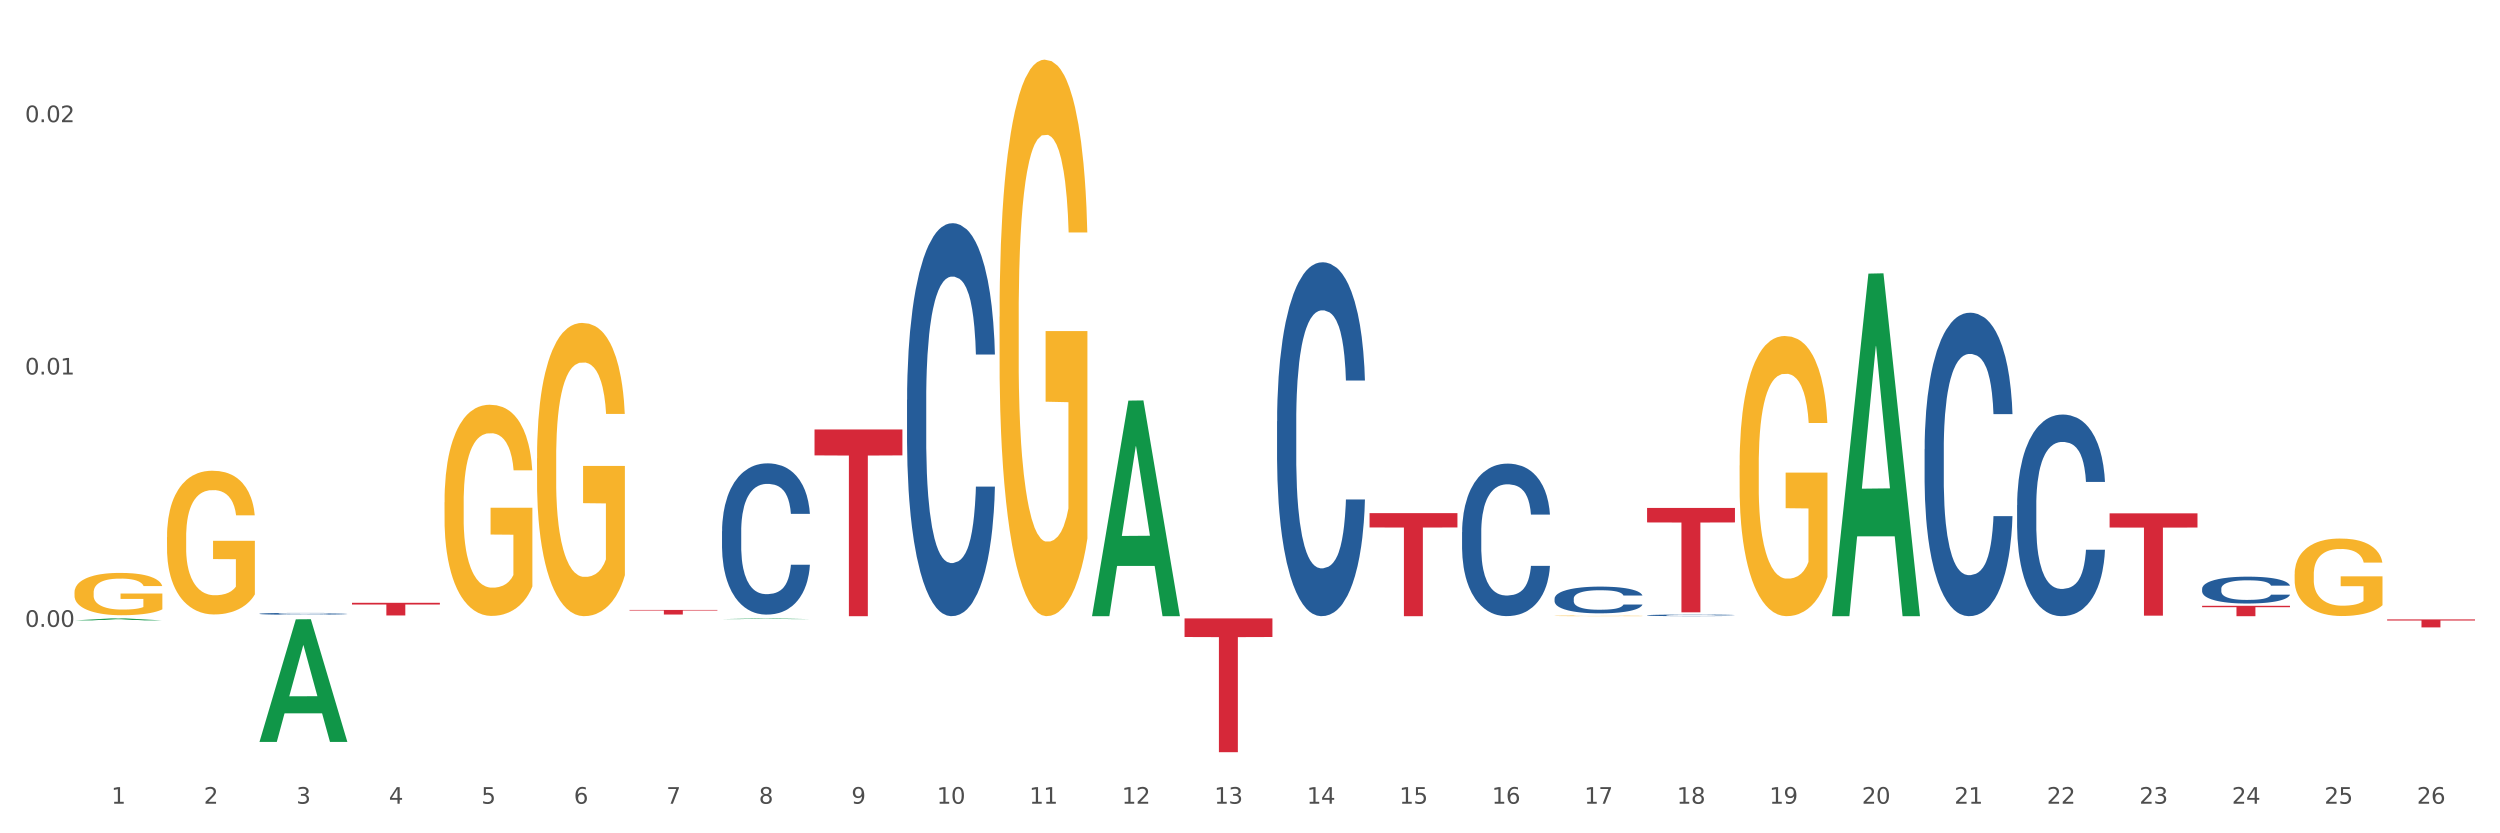<?xml version="1.0" encoding="utf-8" standalone="no"?>
<!DOCTYPE svg PUBLIC "-//W3C//DTD SVG 1.1//EN"
  "http://www.w3.org/Graphics/SVG/1.1/DTD/svg11.dtd">
<svg xmlns:xlink="http://www.w3.org/1999/xlink" width="1080pt" height="360pt" viewBox="0 0 1080 360" xmlns="http://www.w3.org/2000/svg" version="1.1">
 <rect x="0" y="0" width="1080" height="360" fill="#333333" stroke="none"/>
 <defs>
  <style type="text/css">*{stroke-linejoin: round; stroke-linecap: butt}</style>
 </defs>
 <g id="figure_1">
  <g id="patch_1">
   <path d="M 0 360 
L 1080 360 
L 1080 0 
L 0 0 
z
" style="fill: #ffffff; stroke: #ffffff; stroke-linejoin: miter"/>
  </g>
  <g id="axes_1">
   <g id="matplotlib.axis_1">
    <g id="xtick_1">
     <g id="text_1">
      <!-- 1 -->
      <g style="fill: #4d4d4d" transform="translate(48.103 347.204) scale(0.096 -0.096)">
       <defs>
        <path id="DejaVuSans-31" d="M 794 531 
L 1825 531 
L 1825 4091 
L 703 3866 
L 703 4441 
L 1819 4666 
L 2450 4666 
L 2450 531 
L 3481 531 
L 3481 0 
L 794 0 
L 794 531 
z
" transform="scale(0.016)"/>
       </defs>
       <use xlink:href="#DejaVuSans-31"/>
      </g>
     </g>
    </g>
    <g id="xtick_2">
     <g id="text_2">
      <!-- 2 -->
      <g style="fill: #4d4d4d" transform="translate(88.066 347.204) scale(0.096 -0.096)">
       <defs>
        <path id="DejaVuSans-32" d="M 1228 531 
L 3431 531 
L 3431 0 
L 469 0 
L 469 531 
Q 828 903 1448 1529 
Q 2069 2156 2228 2338 
Q 2531 2678 2651 2914 
Q 2772 3150 2772 3378 
Q 2772 3750 2511 3984 
Q 2250 4219 1831 4219 
Q 1534 4219 1204 4116 
Q 875 4013 500 3803 
L 500 4441 
Q 881 4594 1212 4672 
Q 1544 4750 1819 4750 
Q 2544 4750 2975 4387 
Q 3406 4025 3406 3419 
Q 3406 3131 3298 2873 
Q 3191 2616 2906 2266 
Q 2828 2175 2409 1742 
Q 1991 1309 1228 531 
z
" transform="scale(0.016)"/>
       </defs>
       <use xlink:href="#DejaVuSans-32"/>
      </g>
     </g>
    </g>
    <g id="xtick_3">
     <g id="text_3">
      <!-- 3 -->
      <g style="fill: #4d4d4d" transform="translate(128.028 347.204) scale(0.096 -0.096)">
       <defs>
        <path id="DejaVuSans-33" d="M 2597 2516 
Q 3050 2419 3304 2112 
Q 3559 1806 3559 1356 
Q 3559 666 3084 287 
Q 2609 -91 1734 -91 
Q 1441 -91 1130 -33 
Q 819 25 488 141 
L 488 750 
Q 750 597 1062 519 
Q 1375 441 1716 441 
Q 2309 441 2620 675 
Q 2931 909 2931 1356 
Q 2931 1769 2642 2001 
Q 2353 2234 1838 2234 
L 1294 2234 
L 1294 2753 
L 1863 2753 
Q 2328 2753 2575 2939 
Q 2822 3125 2822 3475 
Q 2822 3834 2567 4026 
Q 2313 4219 1838 4219 
Q 1578 4219 1281 4162 
Q 984 4106 628 3988 
L 628 4550 
Q 988 4650 1302 4700 
Q 1616 4750 1894 4750 
Q 2613 4750 3031 4423 
Q 3450 4097 3450 3541 
Q 3450 3153 3228 2886 
Q 3006 2619 2597 2516 
z
" transform="scale(0.016)"/>
       </defs>
       <use xlink:href="#DejaVuSans-33"/>
      </g>
     </g>
    </g>
    <g id="xtick_4">
     <g id="text_4">
      <!-- 4 -->
      <g style="fill: #4d4d4d" transform="translate(167.99 347.204) scale(0.096 -0.096)">
       <defs>
        <path id="DejaVuSans-34" d="M 2419 4116 
L 825 1625 
L 2419 1625 
L 2419 4116 
z
M 2253 4666 
L 3047 4666 
L 3047 1625 
L 3713 1625 
L 3713 1100 
L 3047 1100 
L 3047 0 
L 2419 0 
L 2419 1100 
L 313 1100 
L 313 1709 
L 2253 4666 
z
" transform="scale(0.016)"/>
       </defs>
       <use xlink:href="#DejaVuSans-34"/>
      </g>
     </g>
    </g>
    <g id="xtick_5">
     <g id="text_5">
      <!-- 5 -->
      <g style="fill: #4d4d4d" transform="translate(207.953 347.204) scale(0.096 -0.096)">
       <defs>
        <path id="DejaVuSans-35" d="M 691 4666 
L 3169 4666 
L 3169 4134 
L 1269 4134 
L 1269 2991 
Q 1406 3038 1543 3061 
Q 1681 3084 1819 3084 
Q 2600 3084 3056 2656 
Q 3513 2228 3513 1497 
Q 3513 744 3044 326 
Q 2575 -91 1722 -91 
Q 1428 -91 1123 -41 
Q 819 9 494 109 
L 494 744 
Q 775 591 1075 516 
Q 1375 441 1709 441 
Q 2250 441 2565 725 
Q 2881 1009 2881 1497 
Q 2881 1984 2565 2268 
Q 2250 2553 1709 2553 
Q 1456 2553 1204 2497 
Q 953 2441 691 2322 
L 691 4666 
z
" transform="scale(0.016)"/>
       </defs>
       <use xlink:href="#DejaVuSans-35"/>
      </g>
     </g>
    </g>
    <g id="xtick_6">
     <g id="text_6">
      <!-- 6 -->
      <g style="fill: #4d4d4d" transform="translate(247.915 347.204) scale(0.096 -0.096)">
       <defs>
        <path id="DejaVuSans-36" d="M 2113 2584 
Q 1688 2584 1439 2293 
Q 1191 2003 1191 1497 
Q 1191 994 1439 701 
Q 1688 409 2113 409 
Q 2538 409 2786 701 
Q 3034 994 3034 1497 
Q 3034 2003 2786 2293 
Q 2538 2584 2113 2584 
z
M 3366 4563 
L 3366 3988 
Q 3128 4100 2886 4159 
Q 2644 4219 2406 4219 
Q 1781 4219 1451 3797 
Q 1122 3375 1075 2522 
Q 1259 2794 1537 2939 
Q 1816 3084 2150 3084 
Q 2853 3084 3261 2657 
Q 3669 2231 3669 1497 
Q 3669 778 3244 343 
Q 2819 -91 2113 -91 
Q 1303 -91 875 529 
Q 447 1150 447 2328 
Q 447 3434 972 4092 
Q 1497 4750 2381 4750 
Q 2619 4750 2861 4703 
Q 3103 4656 3366 4563 
z
" transform="scale(0.016)"/>
       </defs>
       <use xlink:href="#DejaVuSans-36"/>
      </g>
     </g>
    </g>
    <g id="xtick_7">
     <g id="text_7">
      <!-- 7 -->
      <g style="fill: #4d4d4d" transform="translate(287.878 347.204) scale(0.096 -0.096)">
       <defs>
        <path id="DejaVuSans-37" d="M 525 4666 
L 3525 4666 
L 3525 4397 
L 1831 0 
L 1172 0 
L 2766 4134 
L 525 4134 
L 525 4666 
z
" transform="scale(0.016)"/>
       </defs>
       <use xlink:href="#DejaVuSans-37"/>
      </g>
     </g>
    </g>
    <g id="xtick_8">
     <g id="text_8">
      <!-- 8 -->
      <g style="fill: #4d4d4d" transform="translate(327.84 347.204) scale(0.096 -0.096)">
       <defs>
        <path id="DejaVuSans-38" d="M 2034 2216 
Q 1584 2216 1326 1975 
Q 1069 1734 1069 1313 
Q 1069 891 1326 650 
Q 1584 409 2034 409 
Q 2484 409 2743 651 
Q 3003 894 3003 1313 
Q 3003 1734 2745 1975 
Q 2488 2216 2034 2216 
z
M 1403 2484 
Q 997 2584 770 2862 
Q 544 3141 544 3541 
Q 544 4100 942 4425 
Q 1341 4750 2034 4750 
Q 2731 4750 3128 4425 
Q 3525 4100 3525 3541 
Q 3525 3141 3298 2862 
Q 3072 2584 2669 2484 
Q 3125 2378 3379 2068 
Q 3634 1759 3634 1313 
Q 3634 634 3220 271 
Q 2806 -91 2034 -91 
Q 1263 -91 848 271 
Q 434 634 434 1313 
Q 434 1759 690 2068 
Q 947 2378 1403 2484 
z
M 1172 3481 
Q 1172 3119 1398 2916 
Q 1625 2713 2034 2713 
Q 2441 2713 2670 2916 
Q 2900 3119 2900 3481 
Q 2900 3844 2670 4047 
Q 2441 4250 2034 4250 
Q 1625 4250 1398 4047 
Q 1172 3844 1172 3481 
z
" transform="scale(0.016)"/>
       </defs>
       <use xlink:href="#DejaVuSans-38"/>
      </g>
     </g>
    </g>
    <g id="xtick_9">
     <g id="text_9">
      <!-- 9 -->
      <g style="fill: #4d4d4d" transform="translate(367.803 347.204) scale(0.096 -0.096)">
       <defs>
        <path id="DejaVuSans-39" d="M 703 97 
L 703 672 
Q 941 559 1184 500 
Q 1428 441 1663 441 
Q 2288 441 2617 861 
Q 2947 1281 2994 2138 
Q 2813 1869 2534 1725 
Q 2256 1581 1919 1581 
Q 1219 1581 811 2004 
Q 403 2428 403 3163 
Q 403 3881 828 4315 
Q 1253 4750 1959 4750 
Q 2769 4750 3195 4129 
Q 3622 3509 3622 2328 
Q 3622 1225 3098 567 
Q 2575 -91 1691 -91 
Q 1453 -91 1209 -44 
Q 966 3 703 97 
z
M 1959 2075 
Q 2384 2075 2632 2365 
Q 2881 2656 2881 3163 
Q 2881 3666 2632 3958 
Q 2384 4250 1959 4250 
Q 1534 4250 1286 3958 
Q 1038 3666 1038 3163 
Q 1038 2656 1286 2365 
Q 1534 2075 1959 2075 
z
" transform="scale(0.016)"/>
       </defs>
       <use xlink:href="#DejaVuSans-39"/>
      </g>
     </g>
    </g>
    <g id="xtick_10">
     <g id="text_10">
      <!-- 10 -->
      <g style="fill: #4d4d4d" transform="translate(404.711 347.204) scale(0.096 -0.096)">
       <defs>
        <path id="DejaVuSans-30" d="M 2034 4250 
Q 1547 4250 1301 3770 
Q 1056 3291 1056 2328 
Q 1056 1369 1301 889 
Q 1547 409 2034 409 
Q 2525 409 2770 889 
Q 3016 1369 3016 2328 
Q 3016 3291 2770 3770 
Q 2525 4250 2034 4250 
z
M 2034 4750 
Q 2819 4750 3233 4129 
Q 3647 3509 3647 2328 
Q 3647 1150 3233 529 
Q 2819 -91 2034 -91 
Q 1250 -91 836 529 
Q 422 1150 422 2328 
Q 422 3509 836 4129 
Q 1250 4750 2034 4750 
z
" transform="scale(0.016)"/>
       </defs>
       <use xlink:href="#DejaVuSans-31"/>
       <use xlink:href="#DejaVuSans-30" transform="translate(63.623 0)"/>
      </g>
     </g>
    </g>
    <g id="xtick_11">
     <g id="text_11">
      <!-- 11 -->
      <g style="fill: #4d4d4d" transform="translate(444.673 347.204) scale(0.096 -0.096)">
       <use xlink:href="#DejaVuSans-31"/>
       <use xlink:href="#DejaVuSans-31" transform="translate(63.623 0)"/>
      </g>
     </g>
    </g>
    <g id="xtick_12">
     <g id="text_12">
      <!-- 12 -->
      <g style="fill: #4d4d4d" transform="translate(484.636 347.204) scale(0.096 -0.096)">
       <use xlink:href="#DejaVuSans-31"/>
       <use xlink:href="#DejaVuSans-32" transform="translate(63.623 0)"/>
      </g>
     </g>
    </g>
    <g id="xtick_13">
     <g id="text_13">
      <!-- 13 -->
      <g style="fill: #4d4d4d" transform="translate(524.598 347.204) scale(0.096 -0.096)">
       <use xlink:href="#DejaVuSans-31"/>
       <use xlink:href="#DejaVuSans-33" transform="translate(63.623 0)"/>
      </g>
     </g>
    </g>
    <g id="xtick_14">
     <g id="text_14">
      <!-- 14 -->
      <g style="fill: #4d4d4d" transform="translate(564.561 347.204) scale(0.096 -0.096)">
       <use xlink:href="#DejaVuSans-31"/>
       <use xlink:href="#DejaVuSans-34" transform="translate(63.623 0)"/>
      </g>
     </g>
    </g>
    <g id="xtick_15">
     <g id="text_15">
      <!-- 15 -->
      <g style="fill: #4d4d4d" transform="translate(604.523 347.204) scale(0.096 -0.096)">
       <use xlink:href="#DejaVuSans-31"/>
       <use xlink:href="#DejaVuSans-35" transform="translate(63.623 0)"/>
      </g>
     </g>
    </g>
    <g id="xtick_16">
     <g id="text_16">
      <!-- 16 -->
      <g style="fill: #4d4d4d" transform="translate(644.486 347.204) scale(0.096 -0.096)">
       <use xlink:href="#DejaVuSans-31"/>
       <use xlink:href="#DejaVuSans-36" transform="translate(63.623 0)"/>
      </g>
     </g>
    </g>
    <g id="xtick_17">
     <g id="text_17">
      <!-- 17 -->
      <g style="fill: #4d4d4d" transform="translate(684.448 347.204) scale(0.096 -0.096)">
       <use xlink:href="#DejaVuSans-31"/>
       <use xlink:href="#DejaVuSans-37" transform="translate(63.623 0)"/>
      </g>
     </g>
    </g>
    <g id="xtick_18">
     <g id="text_18">
      <!-- 18 -->
      <g style="fill: #4d4d4d" transform="translate(724.41 347.204) scale(0.096 -0.096)">
       <use xlink:href="#DejaVuSans-31"/>
       <use xlink:href="#DejaVuSans-38" transform="translate(63.623 0)"/>
      </g>
     </g>
    </g>
    <g id="xtick_19">
     <g id="text_19">
      <!-- 19 -->
      <g style="fill: #4d4d4d" transform="translate(764.373 347.204) scale(0.096 -0.096)">
       <use xlink:href="#DejaVuSans-31"/>
       <use xlink:href="#DejaVuSans-39" transform="translate(63.623 0)"/>
      </g>
     </g>
    </g>
    <g id="xtick_20">
     <g id="text_20">
      <!-- 20 -->
      <g style="fill: #4d4d4d" transform="translate(804.335 347.204) scale(0.096 -0.096)">
       <use xlink:href="#DejaVuSans-32"/>
       <use xlink:href="#DejaVuSans-30" transform="translate(63.623 0)"/>
      </g>
     </g>
    </g>
    <g id="xtick_21">
     <g id="text_21">
      <!-- 21 -->
      <g style="fill: #4d4d4d" transform="translate(844.298 347.204) scale(0.096 -0.096)">
       <use xlink:href="#DejaVuSans-32"/>
       <use xlink:href="#DejaVuSans-31" transform="translate(63.623 0)"/>
      </g>
     </g>
    </g>
    <g id="xtick_22">
     <g id="text_22">
      <!-- 22 -->
      <g style="fill: #4d4d4d" transform="translate(884.26 347.204) scale(0.096 -0.096)">
       <use xlink:href="#DejaVuSans-32"/>
       <use xlink:href="#DejaVuSans-32" transform="translate(63.623 0)"/>
      </g>
     </g>
    </g>
    <g id="xtick_23">
     <g id="text_23">
      <!-- 23 -->
      <g style="fill: #4d4d4d" transform="translate(924.223 347.204) scale(0.096 -0.096)">
       <use xlink:href="#DejaVuSans-32"/>
       <use xlink:href="#DejaVuSans-33" transform="translate(63.623 0)"/>
      </g>
     </g>
    </g>
    <g id="xtick_24">
     <g id="text_24">
      <!-- 24 -->
      <g style="fill: #4d4d4d" transform="translate(964.185 347.204) scale(0.096 -0.096)">
       <use xlink:href="#DejaVuSans-32"/>
       <use xlink:href="#DejaVuSans-34" transform="translate(63.623 0)"/>
      </g>
     </g>
    </g>
    <g id="xtick_25">
     <g id="text_25">
      <!-- 25 -->
      <g style="fill: #4d4d4d" transform="translate(1004.147 347.204) scale(0.096 -0.096)">
       <use xlink:href="#DejaVuSans-32"/>
       <use xlink:href="#DejaVuSans-35" transform="translate(63.623 0)"/>
      </g>
     </g>
    </g>
    <g id="xtick_26">
     <g id="text_26">
      <!-- 26 -->
      <g style="fill: #4d4d4d" transform="translate(1044.11 347.204) scale(0.096 -0.096)">
       <use xlink:href="#DejaVuSans-32"/>
       <use xlink:href="#DejaVuSans-36" transform="translate(63.623 0)"/>
      </g>
     </g>
    </g>
    <g id="xtick_27"/>
    <g id="xtick_28"/>
    <g id="xtick_29"/>
    <g id="xtick_30"/>
    <g id="xtick_31"/>
    <g id="xtick_32"/>
    <g id="xtick_33"/>
    <g id="xtick_34"/>
    <g id="xtick_35"/>
    <g id="xtick_36"/>
    <g id="xtick_37"/>
    <g id="xtick_38"/>
    <g id="xtick_39"/>
    <g id="xtick_40"/>
    <g id="xtick_41"/>
    <g id="xtick_42"/>
    <g id="xtick_43"/>
    <g id="xtick_44"/>
    <g id="xtick_45"/>
    <g id="xtick_46"/>
    <g id="xtick_47"/>
    <g id="xtick_48"/>
    <g id="xtick_49"/>
    <g id="xtick_50"/>
    <g id="xtick_51"/>
   </g>
   <g id="matplotlib.axis_2">
    <g id="ytick_1">
     <g id="text_27">
      <!-- 0.00 -->
      <g style="fill: #4d4d4d" transform="translate(10.8 270.802) scale(0.096 -0.096)">
       <defs>
        <path id="DejaVuSans-2e" d="M 684 794 
L 1344 794 
L 1344 0 
L 684 0 
L 684 794 
z
" transform="scale(0.016)"/>
       </defs>
       <use xlink:href="#DejaVuSans-30"/>
       <use xlink:href="#DejaVuSans-2e" transform="translate(63.623 0)"/>
       <use xlink:href="#DejaVuSans-30" transform="translate(95.41 0)"/>
       <use xlink:href="#DejaVuSans-30" transform="translate(159.033 0)"/>
      </g>
     </g>
    </g>
    <g id="ytick_2">
     <g id="text_28">
      <!-- 0.01 -->
      <g style="fill: #4d4d4d" transform="translate(10.8 161.791) scale(0.096 -0.096)">
       <use xlink:href="#DejaVuSans-30"/>
       <use xlink:href="#DejaVuSans-2e" transform="translate(63.623 0)"/>
       <use xlink:href="#DejaVuSans-30" transform="translate(95.41 0)"/>
       <use xlink:href="#DejaVuSans-31" transform="translate(159.033 0)"/>
      </g>
     </g>
    </g>
    <g id="ytick_3">
     <g id="text_29">
      <!-- 0.02 -->
      <g style="fill: #4d4d4d" transform="translate(10.8 52.781) scale(0.096 -0.096)">
       <use xlink:href="#DejaVuSans-30"/>
       <use xlink:href="#DejaVuSans-2e" transform="translate(63.623 0)"/>
       <use xlink:href="#DejaVuSans-30" transform="translate(95.41 0)"/>
       <use xlink:href="#DejaVuSans-32" transform="translate(159.033 0)"/>
      </g>
     </g>
    </g>
    <g id="ytick_4"/>
    <g id="ytick_5"/>
    <g id="ytick_6"/>
   </g>
   <g id="PolyCollection_1">
    <path d="M 32.175 268.02 
L 32.214 268.02 
L 47.87 267.155 
L 54.367 267.154 
L 70.139 268.022 
L 62.625 268.022 
L 59.22 267.82 
L 43.055 267.82 
L 42.938 267.823 
L 39.65 268.022 
L 32.175 268.022 
L 32.175 268.02 
L 45.091 267.699 
L 57.184 267.699 
L 51.196 267.339 
L 51.118 267.338 
L 51.04 267.34 
L 45.052 267.699 
L 45.091 267.699 
L 32.175 268.02 
z
" clip-path="url(#p57aa3f0185)" style="fill: #109648"/>
    <path d="M 271.95 263.483 
L 309.914 263.483 
L 309.914 263.761 
L 294.98 263.763 
L 294.98 265.485 
L 286.793 265.485 
L 286.793 263.763 
L 271.95 263.761 
L 271.95 263.485 
L 271.95 263.483 
z
" clip-path="url(#p57aa3f0185)" style="fill: #d62839"/>
    <path d="M 72.137 232.049 
L 72.182 231.992 
L 72.182 229.95 
L 72.272 228.192 
L 72.72 223.939 
L 73.392 220.423 
L 73.885 218.551 
L 74.379 217.02 
L 74.961 215.489 
L 75.678 213.901 
L 76.978 211.576 
L 77.785 210.385 
L 78.771 209.137 
L 80.564 207.322 
L 81.864 206.302 
L 83.208 205.451 
L 85.405 204.43 
L 86.839 203.976 
L 88.363 203.636 
L 90.201 203.409 
L 91.59 203.353 
L 94.638 203.523 
L 97.238 204.033 
L 98.493 204.43 
L 100.106 205.111 
L 100.958 205.564 
L 102.348 206.472 
L 103.782 207.663 
L 104.768 208.683 
L 106.247 210.612 
L 107.368 212.54 
L 108.398 214.922 
L 108.936 216.566 
L 109.34 218.098 
L 109.698 219.856 
L 110.057 222.634 
L 101.989 222.634 
L 101.675 220.65 
L 101.182 218.778 
L 100.465 216.963 
L 99.837 215.829 
L 98.762 214.411 
L 97.776 213.504 
L 96.745 212.823 
L 95.49 212.256 
L 94.504 211.973 
L 93.114 211.746 
L 90.38 211.803 
L 88.542 212.256 
L 87.287 212.823 
L 86.48 213.334 
L 85.763 213.901 
L 84.957 214.695 
L 84.015 215.886 
L 83.343 216.963 
L 82.671 218.324 
L 82.133 219.685 
L 81.64 221.273 
L 81.236 222.975 
L 80.923 224.733 
L 80.654 226.888 
L 80.43 230.461 
L 80.43 238.23 
L 80.519 239.988 
L 80.743 242.313 
L 81.012 244.071 
L 81.46 246.17 
L 81.864 247.587 
L 82.626 249.629 
L 83.477 251.33 
L 84.15 252.408 
L 84.822 253.315 
L 85.987 254.563 
L 87.287 255.584 
L 88.408 256.207 
L 89.932 256.775 
L 90.963 257.001 
L 91.859 257.115 
L 94.055 257.115 
L 95.624 256.945 
L 97.372 256.548 
L 98.717 256.037 
L 99.837 255.414 
L 101.092 254.393 
L 101.899 253.429 
L 101.899 241.576 
L 92.038 241.519 
L 92.038 233.636 
L 110.102 233.636 
L 110.102 256.775 
L 109.34 257.966 
L 108.488 259.043 
L 107.592 260.007 
L 106.247 261.198 
L 104.633 262.332 
L 103.199 263.126 
L 101.675 263.807 
L 99.882 264.431 
L 97.552 264.998 
L 96.117 265.225 
L 94.324 265.395 
L 92.218 265.451 
L 90.38 265.338 
L 88.587 265.054 
L 86.705 264.544 
L 84.867 263.807 
L 83.477 263.07 
L 82.088 262.162 
L 80.609 260.971 
L 79.443 259.837 
L 78.547 258.816 
L 77.561 257.512 
L 76.485 255.811 
L 75.678 254.279 
L 74.961 252.691 
L 74.199 250.65 
L 73.661 248.892 
L 73.124 246.68 
L 72.81 245.035 
L 72.451 242.483 
L 72.182 238.911 
L 72.137 232.049 
z
" clip-path="url(#p57aa3f0185)" style="fill: #f7b32b"/>
    <path d="M 192.025 217.005 
L 192.07 216.922 
L 192.07 213.922 
L 192.159 211.339 
L 192.607 205.09 
L 193.28 199.924 
L 193.773 197.175 
L 194.266 194.925 
L 194.849 192.675 
L 195.566 190.342 
L 196.865 186.926 
L 197.672 185.177 
L 198.658 183.343 
L 200.451 180.677 
L 201.751 179.177 
L 203.096 177.928 
L 205.292 176.428 
L 206.726 175.761 
L 208.25 175.261 
L 210.088 174.928 
L 211.477 174.845 
L 214.525 175.095 
L 217.125 175.845 
L 218.38 176.428 
L 219.994 177.428 
L 220.845 178.094 
L 222.235 179.427 
L 223.669 181.177 
L 224.655 182.677 
L 226.134 185.51 
L 227.255 188.343 
L 228.286 191.842 
L 228.824 194.259 
L 229.227 196.508 
L 229.586 199.091 
L 229.944 203.174 
L 221.876 203.174 
L 221.562 200.258 
L 221.069 197.508 
L 220.352 194.842 
L 219.725 193.175 
L 218.649 191.092 
L 217.663 189.759 
L 216.632 188.759 
L 215.377 187.926 
L 214.391 187.51 
L 213.001 187.176 
L 210.267 187.26 
L 208.43 187.926 
L 207.175 188.759 
L 206.368 189.509 
L 205.651 190.342 
L 204.844 191.509 
L 203.903 193.259 
L 203.23 194.842 
L 202.558 196.841 
L 202.02 198.841 
L 201.527 201.174 
L 201.124 203.674 
L 200.81 206.257 
L 200.541 209.423 
L 200.317 214.672 
L 200.317 226.087 
L 200.406 228.67 
L 200.631 232.086 
L 200.899 234.669 
L 201.348 237.752 
L 201.751 239.835 
L 202.513 242.835 
L 203.365 245.334 
L 204.037 246.917 
L 204.709 248.251 
L 205.875 250.084 
L 207.175 251.583 
L 208.295 252.5 
L 209.819 253.333 
L 210.85 253.666 
L 211.746 253.833 
L 213.943 253.833 
L 215.511 253.583 
L 217.26 253 
L 218.604 252.25 
L 219.725 251.333 
L 220.98 249.834 
L 221.787 248.417 
L 221.787 231.003 
L 211.926 230.92 
L 211.926 219.338 
L 229.989 219.338 
L 229.989 253.333 
L 229.227 255.083 
L 228.375 256.666 
L 227.479 258.082 
L 226.134 259.832 
L 224.521 261.499 
L 223.086 262.665 
L 221.562 263.665 
L 219.77 264.581 
L 217.439 265.415 
L 216.005 265.748 
L 214.212 265.998 
L 212.105 266.081 
L 210.267 265.915 
L 208.474 265.498 
L 206.592 264.748 
L 204.754 263.665 
L 203.365 262.582 
L 201.975 261.249 
L 200.496 259.499 
L 199.331 257.832 
L 198.434 256.333 
L 197.448 254.416 
L 196.372 251.917 
L 195.566 249.667 
L 194.849 247.334 
L 194.087 244.334 
L 193.549 241.751 
L 193.011 238.502 
L 192.697 236.086 
L 192.338 232.336 
L 192.07 227.087 
L 192.025 217.005 
z
" clip-path="url(#p57aa3f0185)" style="fill: #f7b32b"/>
    <path d="M 231.987 198.04 
L 232.032 197.924 
L 232.032 193.759 
L 232.122 190.172 
L 232.57 181.494 
L 233.242 174.321 
L 233.735 170.503 
L 234.228 167.379 
L 234.811 164.255 
L 235.528 161.015 
L 236.828 156.271 
L 237.635 153.842 
L 238.621 151.296 
L 240.414 147.594 
L 241.714 145.511 
L 243.058 143.775 
L 245.254 141.693 
L 246.689 140.767 
L 248.213 140.073 
L 250.05 139.61 
L 251.44 139.494 
L 254.488 139.841 
L 257.088 140.883 
L 258.343 141.693 
L 259.956 143.081 
L 260.808 144.007 
L 262.197 145.858 
L 263.632 148.288 
L 264.618 150.37 
L 266.097 154.304 
L 267.217 158.238 
L 268.248 163.098 
L 268.786 166.453 
L 269.189 169.577 
L 269.548 173.164 
L 269.907 178.833 
L 261.839 178.833 
L 261.525 174.784 
L 261.032 170.965 
L 260.315 167.263 
L 259.687 164.949 
L 258.611 162.056 
L 257.625 160.205 
L 256.594 158.817 
L 255.339 157.66 
L 254.353 157.081 
L 252.964 156.618 
L 250.23 156.734 
L 248.392 157.66 
L 247.137 158.817 
L 246.33 159.858 
L 245.613 161.015 
L 244.806 162.635 
L 243.865 165.065 
L 243.193 167.263 
L 242.52 170.04 
L 241.982 172.817 
L 241.489 176.056 
L 241.086 179.527 
L 240.772 183.114 
L 240.503 187.511 
L 240.279 194.8 
L 240.279 210.651 
L 240.369 214.238 
L 240.593 218.982 
L 240.862 222.569 
L 241.31 226.85 
L 241.714 229.742 
L 242.476 233.908 
L 243.327 237.379 
L 243.999 239.577 
L 244.672 241.428 
L 245.837 243.974 
L 247.137 246.056 
L 248.258 247.329 
L 249.782 248.486 
L 250.812 248.949 
L 251.709 249.18 
L 253.905 249.18 
L 255.474 248.833 
L 257.222 248.023 
L 258.567 246.982 
L 259.687 245.709 
L 260.942 243.627 
L 261.749 241.66 
L 261.749 217.478 
L 251.888 217.362 
L 251.888 201.28 
L 269.951 201.28 
L 269.951 248.486 
L 269.189 250.916 
L 268.338 253.114 
L 267.441 255.081 
L 266.097 257.511 
L 264.483 259.825 
L 263.049 261.445 
L 261.525 262.833 
L 259.732 264.106 
L 257.401 265.263 
L 255.967 265.726 
L 254.174 266.073 
L 252.067 266.189 
L 250.23 265.957 
L 248.437 265.379 
L 246.554 264.337 
L 244.717 262.833 
L 243.327 261.329 
L 241.938 259.478 
L 240.459 257.048 
L 239.293 254.734 
L 238.397 252.651 
L 237.411 249.99 
L 236.335 246.519 
L 235.528 243.395 
L 234.811 240.156 
L 234.049 235.99 
L 233.511 232.404 
L 232.973 227.891 
L 232.659 224.536 
L 232.301 219.329 
L 232.032 212.04 
L 231.987 198.04 
z
" clip-path="url(#p57aa3f0185)" style="fill: #f7b32b"/>
    <path d="M 431.799 136.862 
L 431.844 136.642 
L 431.844 128.738 
L 431.934 121.931 
L 432.382 105.463 
L 433.054 91.85 
L 433.547 84.604 
L 434.04 78.676 
L 434.623 72.747 
L 435.34 66.6 
L 436.64 57.597 
L 437.447 52.986 
L 438.433 48.156 
L 440.226 41.129 
L 441.526 37.177 
L 442.87 33.884 
L 445.067 29.931 
L 446.501 28.175 
L 448.025 26.857 
L 449.863 25.979 
L 451.252 25.759 
L 454.3 26.418 
L 456.9 28.394 
L 458.155 29.931 
L 459.768 32.566 
L 460.62 34.323 
L 462.009 37.836 
L 463.444 42.447 
L 464.43 46.399 
L 465.909 53.864 
L 467.029 61.33 
L 468.06 70.552 
L 468.598 76.919 
L 469.002 82.848 
L 469.36 89.654 
L 469.719 100.413 
L 461.651 100.413 
L 461.337 92.728 
L 460.844 85.483 
L 460.127 78.456 
L 459.499 74.065 
L 458.424 68.576 
L 457.438 65.063 
L 456.407 62.428 
L 455.152 60.232 
L 454.165 59.134 
L 452.776 58.256 
L 450.042 58.475 
L 448.204 60.232 
L 446.949 62.428 
L 446.142 64.404 
L 445.425 66.6 
L 444.618 69.674 
L 443.677 74.284 
L 443.005 78.456 
L 442.332 83.726 
L 441.795 88.996 
L 441.302 95.144 
L 440.898 101.731 
L 440.584 108.537 
L 440.315 116.881 
L 440.091 130.714 
L 440.091 160.795 
L 440.181 167.602 
L 440.405 176.604 
L 440.674 183.411 
L 441.122 191.535 
L 441.526 197.024 
L 442.288 204.929 
L 443.139 211.516 
L 443.812 215.688 
L 444.484 219.201 
L 445.649 224.031 
L 446.949 227.984 
L 448.07 230.399 
L 449.594 232.594 
L 450.625 233.473 
L 451.521 233.912 
L 453.717 233.912 
L 455.286 233.253 
L 457.034 231.716 
L 458.379 229.74 
L 459.499 227.325 
L 460.754 223.373 
L 461.561 219.64 
L 461.561 173.75 
L 451.7 173.53 
L 451.7 143.01 
L 469.764 143.01 
L 469.764 232.594 
L 469.002 237.205 
L 468.15 241.377 
L 467.254 245.11 
L 465.909 249.721 
L 464.295 254.112 
L 462.861 257.186 
L 461.337 259.821 
L 459.544 262.236 
L 457.213 264.432 
L 455.779 265.31 
L 453.986 265.969 
L 451.88 266.189 
L 450.042 265.75 
L 448.249 264.652 
L 446.366 262.676 
L 444.529 259.821 
L 443.139 256.967 
L 441.75 253.454 
L 440.271 248.843 
L 439.105 244.451 
L 438.209 240.499 
L 437.223 235.449 
L 436.147 228.862 
L 435.34 222.933 
L 434.623 216.785 
L 433.861 208.881 
L 433.323 202.074 
L 432.785 193.511 
L 432.472 187.143 
L 432.113 177.263 
L 431.844 163.43 
L 431.799 136.862 
z
" clip-path="url(#p57aa3f0185)" style="fill: #f7b32b"/>
    <path d="M 671.574 266.05 
L 671.619 266.05 
L 671.619 266.041 
L 671.708 266.034 
L 672.157 266.016 
L 672.829 266.001 
L 673.322 265.994 
L 673.815 265.987 
L 674.398 265.981 
L 675.115 265.974 
L 676.415 265.965 
L 677.221 265.96 
L 678.208 265.954 
L 680 265.947 
L 681.3 265.943 
L 682.645 265.939 
L 684.841 265.935 
L 686.275 265.933 
L 687.799 265.932 
L 689.637 265.931 
L 691.027 265.93 
L 694.075 265.931 
L 696.674 265.933 
L 697.929 265.935 
L 699.543 265.938 
L 700.394 265.94 
L 701.784 265.943 
L 703.218 265.948 
L 704.204 265.953 
L 705.683 265.961 
L 706.804 265.969 
L 707.835 265.978 
L 708.373 265.985 
L 708.776 265.992 
L 709.135 265.999 
L 709.493 266.011 
L 701.425 266.011 
L 701.112 266.002 
L 700.619 265.995 
L 699.901 265.987 
L 699.274 265.982 
L 698.198 265.976 
L 697.212 265.973 
L 696.181 265.97 
L 694.926 265.967 
L 693.94 265.966 
L 692.551 265.965 
L 689.816 265.966 
L 687.979 265.967 
L 686.724 265.97 
L 685.917 265.972 
L 685.2 265.974 
L 684.393 265.978 
L 683.452 265.983 
L 682.779 265.987 
L 682.107 265.993 
L 681.569 265.998 
L 681.076 266.005 
L 680.673 266.012 
L 680.359 266.019 
L 680.09 266.028 
L 679.866 266.043 
L 679.866 266.075 
L 679.956 266.083 
L 680.18 266.092 
L 680.449 266.1 
L 680.897 266.108 
L 681.3 266.114 
L 682.062 266.123 
L 682.914 266.13 
L 683.586 266.134 
L 684.258 266.138 
L 685.424 266.143 
L 686.724 266.148 
L 687.844 266.15 
L 689.368 266.153 
L 690.399 266.154 
L 691.296 266.154 
L 693.492 266.154 
L 695.061 266.153 
L 696.809 266.152 
L 698.153 266.15 
L 699.274 266.147 
L 700.529 266.143 
L 701.336 266.139 
L 701.336 266.089 
L 691.475 266.089 
L 691.475 266.056 
L 709.538 266.056 
L 709.538 266.153 
L 708.776 266.158 
L 707.925 266.162 
L 707.028 266.166 
L 705.683 266.171 
L 704.07 266.176 
L 702.636 266.179 
L 701.112 266.182 
L 699.319 266.184 
L 696.988 266.187 
L 695.554 266.188 
L 693.761 266.188 
L 691.654 266.189 
L 689.816 266.188 
L 688.024 266.187 
L 686.141 266.185 
L 684.303 266.182 
L 682.914 266.179 
L 681.524 266.175 
L 680.045 266.17 
L 678.88 266.165 
L 677.983 266.161 
L 676.997 266.156 
L 675.922 266.149 
L 675.115 266.142 
L 674.398 266.136 
L 673.636 266.127 
L 673.098 266.12 
L 672.56 266.111 
L 672.246 266.104 
L 671.888 266.093 
L 671.619 266.078 
L 671.574 266.05 
z
" clip-path="url(#p57aa3f0185)" style="fill: #f7b32b"/>
    <path d="M 751.499 201.078 
L 751.544 200.968 
L 751.544 196.988 
L 751.633 193.561 
L 752.081 185.27 
L 752.754 178.416 
L 753.247 174.769 
L 753.74 171.784 
L 754.322 168.799 
L 755.04 165.704 
L 756.339 161.172 
L 757.146 158.85 
L 758.132 156.418 
L 759.925 152.881 
L 761.225 150.891 
L 762.57 149.233 
L 764.766 147.243 
L 766.2 146.359 
L 767.724 145.695 
L 769.562 145.253 
L 770.951 145.143 
L 773.999 145.474 
L 776.599 146.469 
L 777.854 147.243 
L 779.468 148.57 
L 780.319 149.454 
L 781.709 151.223 
L 783.143 153.544 
L 784.129 155.534 
L 785.608 159.292 
L 786.729 163.051 
L 787.76 167.694 
L 788.298 170.899 
L 788.701 173.884 
L 789.06 177.311 
L 789.418 182.728 
L 781.35 182.728 
L 781.036 178.859 
L 780.543 175.211 
L 779.826 171.673 
L 779.199 169.462 
L 778.123 166.699 
L 777.137 164.93 
L 776.106 163.604 
L 774.851 162.498 
L 773.865 161.945 
L 772.475 161.503 
L 769.741 161.614 
L 767.904 162.498 
L 766.649 163.604 
L 765.842 164.598 
L 765.125 165.704 
L 764.318 167.251 
L 763.377 169.573 
L 762.704 171.673 
L 762.032 174.326 
L 761.494 176.979 
L 761.001 180.075 
L 760.598 183.391 
L 760.284 186.818 
L 760.015 191.019 
L 759.791 197.983 
L 759.791 213.127 
L 759.88 216.554 
L 760.105 221.087 
L 760.373 224.513 
L 760.822 228.604 
L 761.225 231.367 
L 761.987 235.347 
L 762.839 238.663 
L 763.511 240.763 
L 764.183 242.532 
L 765.349 244.964 
L 766.649 246.954 
L 767.769 248.17 
L 769.293 249.275 
L 770.324 249.718 
L 771.22 249.939 
L 773.417 249.939 
L 774.985 249.607 
L 776.734 248.833 
L 778.078 247.838 
L 779.199 246.622 
L 780.454 244.633 
L 781.261 242.753 
L 781.261 219.65 
L 771.4 219.539 
L 771.4 204.173 
L 789.463 204.173 
L 789.463 249.275 
L 788.701 251.597 
L 787.849 253.697 
L 786.953 255.576 
L 785.608 257.898 
L 783.995 260.109 
L 782.56 261.656 
L 781.036 262.983 
L 779.244 264.199 
L 776.913 265.304 
L 775.479 265.747 
L 773.686 266.078 
L 771.579 266.189 
L 769.741 265.968 
L 767.948 265.415 
L 766.066 264.42 
L 764.228 262.983 
L 762.839 261.546 
L 761.449 259.777 
L 759.97 257.456 
L 758.805 255.245 
L 757.908 253.255 
L 756.922 250.712 
L 755.846 247.396 
L 755.04 244.411 
L 754.322 241.316 
L 753.561 237.337 
L 753.023 233.91 
L 752.485 229.599 
L 752.171 226.393 
L 751.812 221.418 
L 751.544 214.454 
L 751.499 201.078 
z
" clip-path="url(#p57aa3f0185)" style="fill: #f7b32b"/>
    <path d="M 991.273 248.121 
L 991.318 248.09 
L 991.318 246.989 
L 991.408 246.041 
L 991.856 243.748 
L 992.528 241.853 
L 993.021 240.844 
L 993.514 240.018 
L 994.097 239.193 
L 994.814 238.337 
L 996.114 237.083 
L 996.921 236.441 
L 997.907 235.768 
L 999.7 234.79 
L 1001 234.24 
L 1002.344 233.781 
L 1004.541 233.231 
L 1005.975 232.986 
L 1007.499 232.803 
L 1009.337 232.68 
L 1010.726 232.65 
L 1013.774 232.741 
L 1016.374 233.017 
L 1017.629 233.231 
L 1019.242 233.598 
L 1020.094 233.842 
L 1021.483 234.331 
L 1022.918 234.973 
L 1023.904 235.524 
L 1025.383 236.563 
L 1026.503 237.603 
L 1027.534 238.887 
L 1028.072 239.774 
L 1028.476 240.599 
L 1028.834 241.547 
L 1029.193 243.045 
L 1021.125 243.045 
L 1020.811 241.975 
L 1020.318 240.966 
L 1019.601 239.988 
L 1018.973 239.376 
L 1017.898 238.612 
L 1016.911 238.123 
L 1015.881 237.756 
L 1014.626 237.45 
L 1013.639 237.297 
L 1012.25 237.175 
L 1009.516 237.205 
L 1007.678 237.45 
L 1006.423 237.756 
L 1005.616 238.031 
L 1004.899 238.337 
L 1004.092 238.765 
L 1003.151 239.407 
L 1002.479 239.988 
L 1001.806 240.721 
L 1001.269 241.455 
L 1000.776 242.311 
L 1000.372 243.229 
L 1000.058 244.176 
L 999.789 245.338 
L 999.565 247.264 
L 999.565 251.453 
L 999.655 252.401 
L 999.879 253.655 
L 1000.148 254.602 
L 1000.596 255.734 
L 1001 256.498 
L 1001.762 257.599 
L 1002.613 258.516 
L 1003.286 259.097 
L 1003.958 259.586 
L 1005.123 260.259 
L 1006.423 260.809 
L 1007.544 261.145 
L 1009.068 261.451 
L 1010.099 261.574 
L 1010.995 261.635 
L 1013.191 261.635 
L 1014.76 261.543 
L 1016.508 261.329 
L 1017.853 261.054 
L 1018.973 260.717 
L 1020.228 260.167 
L 1021.035 259.647 
L 1021.035 253.257 
L 1011.174 253.227 
L 1011.174 248.977 
L 1029.238 248.977 
L 1029.238 261.451 
L 1028.476 262.093 
L 1027.624 262.674 
L 1026.728 263.194 
L 1025.383 263.836 
L 1023.769 264.448 
L 1022.335 264.876 
L 1020.811 265.243 
L 1019.018 265.579 
L 1016.687 265.885 
L 1015.253 266.007 
L 1013.46 266.099 
L 1011.354 266.129 
L 1009.516 266.068 
L 1007.723 265.915 
L 1005.84 265.64 
L 1004.003 265.243 
L 1002.613 264.845 
L 1001.224 264.356 
L 999.745 263.714 
L 998.579 263.102 
L 997.683 262.552 
L 996.697 261.849 
L 995.621 260.931 
L 994.814 260.106 
L 994.097 259.25 
L 993.335 258.149 
L 992.797 257.201 
L 992.259 256.009 
L 991.946 255.122 
L 991.587 253.746 
L 991.318 251.82 
L 991.273 248.121 
z
" clip-path="url(#p57aa3f0185)" style="fill: #f7b32b"/>
    <path d="M 631.611 229.881 
L 631.656 229.821 
L 631.656 228.136 
L 631.791 225.849 
L 632.285 221.637 
L 632.913 218.448 
L 633.99 214.718 
L 634.573 213.153 
L 635.336 211.408 
L 636.907 208.58 
L 638.702 206.174 
L 639.958 204.85 
L 640.901 204.007 
L 643.01 202.503 
L 644.221 201.841 
L 645.478 201.3 
L 646.555 200.939 
L 648.35 200.517 
L 649.786 200.337 
L 651.446 200.277 
L 652.837 200.337 
L 654.677 200.578 
L 657.37 201.3 
L 658.402 201.721 
L 659.793 202.443 
L 661.229 203.406 
L 662.396 204.368 
L 663.742 205.752 
L 665.133 207.557 
L 666.479 209.844 
L 667.422 211.95 
L 668.185 214.176 
L 668.858 216.884 
L 669.351 219.832 
L 669.576 222.299 
L 661.364 222.299 
L 661.139 220.073 
L 660.69 217.666 
L 660.242 216.042 
L 659.748 214.718 
L 658.985 213.214 
L 658.312 212.251 
L 657.19 211.108 
L 656.158 210.385 
L 655.305 209.964 
L 654.273 209.603 
L 652.074 209.242 
L 650.504 209.242 
L 649.517 209.363 
L 648.305 209.663 
L 647.273 210.085 
L 646.061 210.807 
L 645.119 211.589 
L 644.176 212.612 
L 643.638 213.334 
L 642.83 214.658 
L 642.292 215.741 
L 641.574 217.606 
L 641.17 218.93 
L 640.452 222.359 
L 640.138 224.887 
L 640.003 226.632 
L 639.913 228.557 
L 639.913 237.944 
L 640.183 242.156 
L 640.407 243.961 
L 640.766 246.007 
L 641.439 248.654 
L 642.426 251.241 
L 643.458 253.107 
L 644.311 254.25 
L 645.119 255.092 
L 645.927 255.754 
L 646.914 256.356 
L 647.722 256.717 
L 648.933 257.078 
L 650.369 257.258 
L 651.491 257.258 
L 653.78 256.958 
L 654.812 256.657 
L 655.799 256.236 
L 656.876 255.574 
L 657.729 254.852 
L 658.222 254.31 
L 659.03 253.167 
L 659.658 251.963 
L 660.197 250.58 
L 660.556 249.376 
L 660.96 247.571 
L 661.274 245.525 
L 661.364 244.442 
L 669.576 244.442 
L 669.396 246.608 
L 669.082 248.714 
L 668.454 251.542 
L 667.96 253.167 
L 667.197 255.152 
L 666.39 256.837 
L 665.268 258.703 
L 664.236 260.086 
L 663.159 261.29 
L 661.992 262.373 
L 659.883 263.877 
L 659.12 264.298 
L 657.504 265.02 
L 656.248 265.442 
L 654.408 265.863 
L 652.523 266.104 
L 650.549 266.164 
L 648.799 266.043 
L 646.869 265.682 
L 645.657 265.321 
L 644.311 264.78 
L 642.74 263.937 
L 641.26 262.915 
L 639.868 261.711 
L 638.567 260.327 
L 637.355 258.763 
L 635.785 256.175 
L 634.618 253.648 
L 633.765 251.302 
L 633.182 249.316 
L 632.599 246.789 
L 632.285 245.044 
L 631.791 240.832 
L 631.611 236.921 
L 631.611 229.881 
z
" clip-path="url(#p57aa3f0185)" style="fill: #255c99"/>
    <path d="M 391.837 172.696 
L 391.882 172.541 
L 391.882 168.2 
L 392.016 162.308 
L 392.51 151.455 
L 393.138 143.237 
L 394.215 133.624 
L 394.799 129.593 
L 395.561 125.097 
L 397.132 117.81 
L 398.927 111.608 
L 400.184 108.197 
L 401.126 106.026 
L 403.235 102.15 
L 404.447 100.445 
L 405.703 99.049 
L 406.78 98.119 
L 408.575 97.034 
L 410.011 96.568 
L 411.672 96.413 
L 413.063 96.568 
L 414.903 97.189 
L 417.595 99.049 
L 418.627 100.134 
L 420.018 101.995 
L 421.454 104.476 
L 422.621 106.956 
L 423.967 110.523 
L 425.359 115.174 
L 426.705 121.066 
L 427.647 126.492 
L 428.41 132.229 
L 429.083 139.206 
L 429.577 146.803 
L 429.801 153.16 
L 421.589 153.16 
L 421.365 147.423 
L 420.916 141.222 
L 420.467 137.035 
L 419.974 133.624 
L 419.211 129.748 
L 418.538 127.267 
L 417.416 124.322 
L 416.384 122.461 
L 415.531 121.376 
L 414.499 120.445 
L 412.3 119.515 
L 410.729 119.515 
L 409.742 119.825 
L 408.53 120.601 
L 407.498 121.686 
L 406.287 123.546 
L 405.344 125.562 
L 404.402 128.198 
L 403.863 130.058 
L 403.056 133.469 
L 402.517 136.26 
L 401.799 141.067 
L 401.395 144.478 
L 400.677 153.315 
L 400.363 159.827 
L 400.228 164.323 
L 400.139 169.285 
L 400.139 193.472 
L 400.408 204.325 
L 400.632 208.977 
L 400.991 214.248 
L 401.664 221.07 
L 402.652 227.737 
L 403.684 232.544 
L 404.536 235.49 
L 405.344 237.66 
L 406.152 239.366 
L 407.139 240.916 
L 407.947 241.846 
L 409.159 242.777 
L 410.595 243.242 
L 411.717 243.242 
L 414.005 242.467 
L 415.037 241.691 
L 416.025 240.606 
L 417.102 238.901 
L 417.954 237.04 
L 418.448 235.645 
L 419.256 232.699 
L 419.884 229.598 
L 420.422 226.032 
L 420.781 222.931 
L 421.185 218.279 
L 421.499 213.008 
L 421.589 210.217 
L 429.801 210.217 
L 429.622 215.799 
L 429.308 221.225 
L 428.679 228.513 
L 428.186 232.699 
L 427.423 237.815 
L 426.615 242.157 
L 425.493 246.963 
L 424.461 250.529 
L 423.384 253.63 
L 422.217 256.421 
L 420.108 260.297 
L 419.345 261.382 
L 417.73 263.243 
L 416.473 264.328 
L 414.633 265.413 
L 412.749 266.034 
L 410.774 266.189 
L 409.024 265.879 
L 407.094 264.948 
L 405.883 264.018 
L 404.536 262.623 
L 402.966 260.452 
L 401.485 257.816 
L 400.094 254.715 
L 398.792 251.149 
L 397.581 247.118 
L 396.01 240.451 
L 394.843 233.939 
L 393.991 227.892 
L 393.407 222.776 
L 392.824 216.264 
L 392.51 211.768 
L 392.016 200.914 
L 391.837 190.836 
L 391.837 172.696 
z
" clip-path="url(#p57aa3f0185)" style="fill: #255c99"/>
    <path d="M 112.1 265.134 
L 112.145 265.134 
L 112.145 265.113 
L 112.279 265.086 
L 112.773 265.035 
L 113.401 264.997 
L 114.478 264.952 
L 115.062 264.933 
L 115.824 264.912 
L 117.395 264.877 
L 119.19 264.848 
L 120.447 264.832 
L 121.389 264.822 
L 123.498 264.804 
L 124.71 264.796 
L 125.966 264.79 
L 127.043 264.785 
L 128.838 264.78 
L 130.274 264.778 
L 131.935 264.777 
L 133.326 264.778 
L 135.166 264.781 
L 137.858 264.79 
L 138.89 264.795 
L 140.281 264.803 
L 141.717 264.815 
L 142.884 264.827 
L 144.23 264.843 
L 145.622 264.865 
L 146.968 264.893 
L 147.91 264.918 
L 148.673 264.945 
L 149.346 264.978 
L 149.84 265.013 
L 150.064 265.043 
L 141.852 265.043 
L 141.628 265.016 
L 141.179 264.987 
L 140.73 264.967 
L 140.237 264.952 
L 139.474 264.933 
L 138.801 264.922 
L 137.679 264.908 
L 136.647 264.899 
L 135.794 264.894 
L 134.762 264.89 
L 132.563 264.885 
L 130.992 264.885 
L 130.005 264.887 
L 128.793 264.891 
L 127.761 264.896 
L 126.55 264.904 
L 125.607 264.914 
L 124.665 264.926 
L 124.126 264.935 
L 123.319 264.951 
L 122.78 264.964 
L 122.062 264.986 
L 121.658 265.002 
L 120.94 265.044 
L 120.626 265.074 
L 120.491 265.095 
L 120.402 265.118 
L 120.402 265.232 
L 120.671 265.283 
L 120.895 265.304 
L 121.254 265.329 
L 121.927 265.361 
L 122.915 265.392 
L 123.947 265.415 
L 124.799 265.428 
L 125.607 265.439 
L 126.415 265.447 
L 127.402 265.454 
L 128.21 265.458 
L 129.422 265.463 
L 130.858 265.465 
L 131.98 265.465 
L 134.268 265.461 
L 135.3 265.457 
L 136.288 265.452 
L 137.365 265.444 
L 138.217 265.436 
L 138.711 265.429 
L 139.519 265.415 
L 140.147 265.401 
L 140.685 265.384 
L 141.044 265.37 
L 141.448 265.348 
L 141.762 265.323 
L 141.852 265.31 
L 150.064 265.31 
L 149.885 265.336 
L 149.571 265.362 
L 148.942 265.396 
L 148.449 265.415 
L 147.686 265.439 
L 146.878 265.46 
L 145.756 265.482 
L 144.724 265.499 
L 143.647 265.513 
L 142.48 265.526 
L 140.371 265.545 
L 139.608 265.55 
L 137.993 265.558 
L 136.736 265.563 
L 134.896 265.568 
L 133.012 265.571 
L 131.037 265.572 
L 129.287 265.571 
L 127.357 265.566 
L 126.146 265.562 
L 124.799 265.555 
L 123.229 265.545 
L 121.748 265.533 
L 120.357 265.518 
L 119.055 265.502 
L 117.844 265.483 
L 116.273 265.452 
L 115.106 265.421 
L 114.254 265.393 
L 113.67 265.369 
L 113.087 265.338 
L 112.773 265.317 
L 112.279 265.267 
L 112.1 265.219 
L 112.1 265.134 
z
" clip-path="url(#p57aa3f0185)" style="fill: #255c99"/>
    <path d="M 1031.236 267.579 
L 1069.2 267.579 
L 1069.2 268.059 
L 1054.266 268.063 
L 1054.266 271.033 
L 1046.08 271.033 
L 1046.08 268.063 
L 1031.236 268.059 
L 1031.236 267.583 
L 1031.236 267.579 
z
" clip-path="url(#p57aa3f0185)" style="fill: #d62839"/>
    <path d="M 951.311 261.692 
L 989.275 261.692 
L 989.275 262.317 
L 974.341 262.321 
L 974.341 266.189 
L 966.155 266.189 
L 966.155 262.321 
L 951.311 262.317 
L 951.311 261.696 
L 951.311 261.692 
z
" clip-path="url(#p57aa3f0185)" style="fill: #d62839"/>
    <path d="M 911.348 221.752 
L 949.313 221.752 
L 949.313 227.897 
L 934.379 227.938 
L 934.379 265.971 
L 926.192 265.971 
L 926.192 227.938 
L 911.348 227.897 
L 911.348 221.793 
L 911.348 221.752 
z
" clip-path="url(#p57aa3f0185)" style="fill: #d62839"/>
    <path d="M 711.536 219.421 
L 749.501 219.421 
L 749.501 225.689 
L 734.567 225.731 
L 734.567 264.522 
L 726.38 264.522 
L 726.38 225.731 
L 711.536 225.689 
L 711.536 219.464 
L 711.536 219.421 
z
" clip-path="url(#p57aa3f0185)" style="fill: #d62839"/>
    <path d="M 591.649 221.676 
L 629.613 221.676 
L 629.613 227.862 
L 614.679 227.904 
L 614.679 266.189 
L 606.493 266.189 
L 606.493 227.904 
L 591.649 227.862 
L 591.649 221.718 
L 591.649 221.676 
z
" clip-path="url(#p57aa3f0185)" style="fill: #d62839"/>
    <path d="M 511.724 267.154 
L 549.688 267.154 
L 549.688 275.186 
L 534.755 275.24 
L 534.755 324.95 
L 526.568 324.95 
L 526.568 275.24 
L 511.724 275.186 
L 511.724 267.209 
L 511.724 267.154 
z
" clip-path="url(#p57aa3f0185)" style="fill: #d62839"/>
    <path d="M 351.874 185.515 
L 389.839 185.515 
L 389.839 196.726 
L 374.905 196.802 
L 374.905 266.189 
L 366.718 266.189 
L 366.718 196.802 
L 351.874 196.726 
L 351.874 185.591 
L 351.874 185.515 
z
" clip-path="url(#p57aa3f0185)" style="fill: #d62839"/>
    <path d="M 311.912 229.524 
L 311.957 229.464 
L 311.957 227.793 
L 312.091 225.525 
L 312.585 221.348 
L 313.213 218.185 
L 314.29 214.485 
L 314.874 212.933 
L 315.637 211.202 
L 317.207 208.397 
L 319.002 206.01 
L 320.259 204.697 
L 321.201 203.862 
L 323.31 202.37 
L 324.522 201.713 
L 325.778 201.176 
L 326.855 200.818 
L 328.65 200.4 
L 330.086 200.221 
L 331.747 200.162 
L 333.138 200.221 
L 334.978 200.46 
L 337.67 201.176 
L 338.702 201.594 
L 340.094 202.31 
L 341.53 203.265 
L 342.696 204.22 
L 344.043 205.592 
L 345.434 207.383 
L 346.78 209.651 
L 347.722 211.739 
L 348.485 213.948 
L 349.158 216.633 
L 349.652 219.557 
L 349.876 222.004 
L 341.664 222.004 
L 341.44 219.796 
L 340.991 217.409 
L 340.542 215.798 
L 340.049 214.485 
L 339.286 212.993 
L 338.613 212.038 
L 337.491 210.904 
L 336.459 210.188 
L 335.606 209.77 
L 334.574 209.412 
L 332.375 209.054 
L 330.804 209.054 
L 329.817 209.173 
L 328.606 209.472 
L 327.573 209.889 
L 326.362 210.606 
L 325.419 211.381 
L 324.477 212.396 
L 323.939 213.112 
L 323.131 214.425 
L 322.592 215.499 
L 321.874 217.349 
L 321.47 218.662 
L 320.752 222.064 
L 320.438 224.57 
L 320.304 226.301 
L 320.214 228.211 
L 320.214 237.521 
L 320.483 241.698 
L 320.708 243.489 
L 321.067 245.518 
L 321.74 248.144 
L 322.727 250.71 
L 323.759 252.56 
L 324.612 253.694 
L 325.419 254.53 
L 326.227 255.186 
L 327.214 255.783 
L 328.022 256.141 
L 329.234 256.499 
L 330.67 256.678 
L 331.792 256.678 
L 334.08 256.38 
L 335.112 256.081 
L 336.1 255.663 
L 337.177 255.007 
L 338.029 254.291 
L 338.523 253.754 
L 339.331 252.62 
L 339.959 251.426 
L 340.497 250.054 
L 340.856 248.86 
L 341.26 247.07 
L 341.574 245.041 
L 341.664 243.966 
L 349.876 243.966 
L 349.697 246.115 
L 349.383 248.204 
L 348.754 251.008 
L 348.261 252.62 
L 347.498 254.589 
L 346.69 256.26 
L 345.568 258.11 
L 344.536 259.483 
L 343.459 260.676 
L 342.292 261.751 
L 340.183 263.243 
L 339.42 263.66 
L 337.805 264.377 
L 336.548 264.794 
L 334.709 265.212 
L 332.824 265.451 
L 330.849 265.511 
L 329.099 265.391 
L 327.17 265.033 
L 325.958 264.675 
L 324.612 264.138 
L 323.041 263.302 
L 321.56 262.288 
L 320.169 261.094 
L 318.868 259.722 
L 317.656 258.17 
L 316.085 255.604 
L 314.919 253.097 
L 314.066 250.77 
L 313.483 248.8 
L 312.899 246.294 
L 312.585 244.563 
L 312.091 240.386 
L 311.912 236.506 
L 311.912 229.524 
z
" clip-path="url(#p57aa3f0185)" style="fill: #255c99"/>
    <path d="M 671.574 258.604 
L 671.619 258.594 
L 671.619 258.298 
L 671.753 257.897 
L 672.247 257.159 
L 672.875 256.6 
L 673.952 255.946 
L 674.536 255.672 
L 675.298 255.366 
L 676.869 254.87 
L 678.664 254.448 
L 679.921 254.216 
L 680.863 254.068 
L 682.972 253.805 
L 684.184 253.689 
L 685.44 253.594 
L 686.517 253.53 
L 688.312 253.456 
L 689.748 253.425 
L 691.409 253.414 
L 692.8 253.425 
L 694.64 253.467 
L 697.332 253.594 
L 698.364 253.667 
L 699.755 253.794 
L 701.191 253.963 
L 702.358 254.132 
L 703.704 254.374 
L 705.096 254.691 
L 706.442 255.091 
L 707.384 255.461 
L 708.147 255.851 
L 708.82 256.326 
L 709.314 256.843 
L 709.538 257.275 
L 701.326 257.275 
L 701.102 256.885 
L 700.653 256.463 
L 700.204 256.178 
L 699.711 255.946 
L 698.948 255.682 
L 698.275 255.513 
L 697.153 255.313 
L 696.121 255.186 
L 695.268 255.113 
L 694.236 255.049 
L 692.037 254.986 
L 690.466 254.986 
L 689.479 255.007 
L 688.267 255.06 
L 687.235 255.134 
L 686.024 255.26 
L 685.081 255.397 
L 684.139 255.577 
L 683.6 255.703 
L 682.793 255.935 
L 682.254 256.125 
L 681.536 256.452 
L 681.132 256.684 
L 680.414 257.286 
L 680.1 257.729 
L 679.965 258.034 
L 679.876 258.372 
L 679.876 260.018 
L 680.145 260.756 
L 680.369 261.072 
L 680.728 261.431 
L 681.401 261.895 
L 682.389 262.349 
L 683.421 262.676 
L 684.273 262.876 
L 685.081 263.024 
L 685.889 263.14 
L 686.876 263.245 
L 687.684 263.309 
L 688.896 263.372 
L 690.332 263.404 
L 691.453 263.404 
L 693.742 263.351 
L 694.774 263.298 
L 695.762 263.224 
L 696.839 263.108 
L 697.691 262.982 
L 698.185 262.887 
L 698.993 262.686 
L 699.621 262.475 
L 700.159 262.233 
L 700.518 262.022 
L 700.922 261.705 
L 701.236 261.347 
L 701.326 261.157 
L 709.538 261.157 
L 709.359 261.537 
L 709.045 261.906 
L 708.416 262.402 
L 707.923 262.686 
L 707.16 263.034 
L 706.352 263.33 
L 705.23 263.657 
L 704.198 263.899 
L 703.121 264.11 
L 701.954 264.3 
L 699.845 264.564 
L 699.082 264.638 
L 697.467 264.764 
L 696.21 264.838 
L 694.37 264.912 
L 692.486 264.954 
L 690.511 264.965 
L 688.761 264.944 
L 686.831 264.88 
L 685.62 264.817 
L 684.273 264.722 
L 682.703 264.575 
L 681.222 264.395 
L 679.831 264.184 
L 678.529 263.942 
L 677.318 263.667 
L 675.747 263.214 
L 674.58 262.771 
L 673.728 262.359 
L 673.144 262.011 
L 672.561 261.568 
L 672.247 261.262 
L 671.753 260.524 
L 671.574 259.838 
L 671.574 258.604 
z
" clip-path="url(#p57aa3f0185)" style="fill: #255c99"/>
    <path d="M 551.687 181.994 
L 551.731 181.854 
L 551.731 177.945 
L 551.866 172.639 
L 552.36 162.865 
L 552.988 155.465 
L 554.065 146.808 
L 554.648 143.178 
L 555.411 139.128 
L 556.982 132.566 
L 558.777 126.981 
L 560.033 123.909 
L 560.976 121.954 
L 563.085 118.464 
L 564.296 116.928 
L 565.553 115.671 
L 566.63 114.833 
L 568.425 113.856 
L 569.861 113.437 
L 571.521 113.297 
L 572.912 113.437 
L 574.752 113.996 
L 577.445 115.671 
L 578.477 116.649 
L 579.868 118.324 
L 581.304 120.558 
L 582.471 122.792 
L 583.817 126.004 
L 585.208 130.192 
L 586.554 135.498 
L 587.497 140.385 
L 588.26 145.551 
L 588.933 151.834 
L 589.426 158.676 
L 589.651 164.401 
L 581.439 164.401 
L 581.214 159.235 
L 580.766 153.65 
L 580.317 149.88 
L 579.823 146.808 
L 579.06 143.317 
L 578.387 141.083 
L 577.265 138.43 
L 576.233 136.755 
L 575.381 135.777 
L 574.348 134.94 
L 572.15 134.102 
L 570.579 134.102 
L 569.592 134.381 
L 568.38 135.079 
L 567.348 136.057 
L 566.136 137.732 
L 565.194 139.547 
L 564.252 141.921 
L 563.713 143.596 
L 562.905 146.668 
L 562.367 149.182 
L 561.649 153.51 
L 561.245 156.582 
L 560.527 164.54 
L 560.213 170.405 
L 560.078 174.454 
L 559.988 178.922 
L 559.988 200.704 
L 560.258 210.478 
L 560.482 214.666 
L 560.841 219.414 
L 561.514 225.557 
L 562.501 231.561 
L 563.534 235.89 
L 564.386 238.543 
L 565.194 240.497 
L 566.002 242.033 
L 566.989 243.43 
L 567.797 244.267 
L 569.008 245.105 
L 570.444 245.524 
L 571.566 245.524 
L 573.855 244.826 
L 574.887 244.128 
L 575.874 243.15 
L 576.951 241.614 
L 577.804 239.939 
L 578.297 238.682 
L 579.105 236.029 
L 579.733 233.237 
L 580.272 230.025 
L 580.631 227.233 
L 581.035 223.044 
L 581.349 218.297 
L 581.439 215.783 
L 589.651 215.783 
L 589.471 220.81 
L 589.157 225.697 
L 588.529 232.259 
L 588.035 236.029 
L 587.272 240.637 
L 586.465 244.547 
L 585.343 248.875 
L 584.311 252.086 
L 583.234 254.879 
L 582.067 257.392 
L 579.958 260.883 
L 579.195 261.86 
L 577.579 263.536 
L 576.323 264.513 
L 574.483 265.491 
L 572.598 266.049 
L 570.624 266.189 
L 568.874 265.909 
L 566.944 265.072 
L 565.732 264.234 
L 564.386 262.977 
L 562.816 261.023 
L 561.335 258.649 
L 559.944 255.856 
L 558.642 252.645 
L 557.431 249.015 
L 555.86 243.011 
L 554.693 237.146 
L 553.841 231.701 
L 553.257 227.093 
L 552.674 221.229 
L 552.36 217.18 
L 551.866 207.406 
L 551.687 198.33 
L 551.687 181.994 
z
" clip-path="url(#p57aa3f0185)" style="fill: #255c99"/>
    <path d="M 831.424 193.991 
L 831.468 193.872 
L 831.468 190.519 
L 831.603 185.969 
L 832.097 177.588 
L 832.725 171.242 
L 833.802 163.819 
L 834.385 160.706 
L 835.148 157.234 
L 836.719 151.607 
L 838.514 146.817 
L 839.77 144.183 
L 840.713 142.507 
L 842.822 139.514 
L 844.033 138.197 
L 845.29 137.119 
L 846.367 136.401 
L 848.162 135.563 
L 849.598 135.204 
L 851.258 135.084 
L 852.649 135.204 
L 854.489 135.683 
L 857.182 137.119 
L 858.214 137.957 
L 859.605 139.394 
L 861.041 141.31 
L 862.208 143.226 
L 863.554 145.979 
L 864.945 149.571 
L 866.291 154.121 
L 867.234 158.312 
L 867.997 162.742 
L 868.67 168.13 
L 869.163 173.996 
L 869.388 178.905 
L 861.176 178.905 
L 860.951 174.475 
L 860.503 169.686 
L 860.054 166.453 
L 859.56 163.819 
L 858.797 160.826 
L 858.124 158.91 
L 857.002 156.635 
L 855.97 155.199 
L 855.118 154.361 
L 854.085 153.642 
L 851.887 152.924 
L 850.316 152.924 
L 849.329 153.163 
L 848.117 153.762 
L 847.085 154.6 
L 845.873 156.037 
L 844.931 157.593 
L 843.989 159.629 
L 843.45 161.065 
L 842.642 163.699 
L 842.104 165.855 
L 841.386 169.566 
L 840.982 172.2 
L 840.264 179.025 
L 839.95 184.054 
L 839.815 187.526 
L 839.725 191.357 
L 839.725 210.035 
L 839.995 218.416 
L 840.219 222.008 
L 840.578 226.079 
L 841.251 231.347 
L 842.238 236.496 
L 843.271 240.207 
L 844.123 242.482 
L 844.931 244.158 
L 845.739 245.475 
L 846.726 246.673 
L 847.534 247.391 
L 848.745 248.109 
L 850.181 248.469 
L 851.303 248.469 
L 853.592 247.87 
L 854.624 247.271 
L 855.611 246.433 
L 856.688 245.116 
L 857.541 243.679 
L 858.034 242.602 
L 858.842 240.327 
L 859.47 237.932 
L 860.009 235.179 
L 860.368 232.784 
L 860.772 229.192 
L 861.086 225.121 
L 861.176 222.966 
L 869.388 222.966 
L 869.208 227.276 
L 868.894 231.467 
L 868.266 237.094 
L 867.772 240.327 
L 867.009 244.278 
L 866.202 247.63 
L 865.08 251.342 
L 864.048 254.096 
L 862.971 256.491 
L 861.804 258.646 
L 859.695 261.639 
L 858.932 262.477 
L 857.316 263.914 
L 856.06 264.752 
L 854.22 265.59 
L 852.335 266.069 
L 850.361 266.189 
L 848.611 265.949 
L 846.681 265.231 
L 845.469 264.512 
L 844.123 263.435 
L 842.553 261.759 
L 841.072 259.723 
L 839.681 257.329 
L 838.379 254.575 
L 837.168 251.462 
L 835.597 246.313 
L 834.43 241.285 
L 833.578 236.615 
L 832.994 232.664 
L 832.411 227.636 
L 832.097 224.163 
L 831.603 215.782 
L 831.424 208 
L 831.424 193.991 
z
" clip-path="url(#p57aa3f0185)" style="fill: #255c99"/>
    <path d="M 112.1 320.42 
L 112.139 320.37 
L 127.794 267.546 
L 134.291 267.496 
L 150.064 320.519 
L 142.55 320.519 
L 139.145 308.172 
L 122.98 308.172 
L 122.863 308.371 
L 119.575 320.519 
L 112.1 320.519 
L 112.1 320.42 
L 125.016 300.804 
L 137.109 300.754 
L 131.121 278.798 
L 131.043 278.698 
L 130.965 278.848 
L 124.976 300.754 
L 125.016 300.804 
L 112.1 320.42 
z
" clip-path="url(#p57aa3f0185)" style="fill: #109648"/>
    <path d="M 311.912 267.463 
L 311.951 267.463 
L 327.607 267.155 
L 334.104 267.154 
L 349.876 267.464 
L 342.362 267.464 
L 338.957 267.392 
L 322.792 267.392 
L 322.675 267.393 
L 319.387 267.464 
L 311.912 267.464 
L 311.912 267.463 
L 324.828 267.349 
L 336.921 267.349 
L 330.933 267.22 
L 330.855 267.22 
L 330.777 267.221 
L 324.789 267.349 
L 324.828 267.349 
L 311.912 267.463 
z
" clip-path="url(#p57aa3f0185)" style="fill: #109648"/>
    <path d="M 471.762 266.014 
L 471.801 265.926 
L 487.456 173.065 
L 493.953 172.977 
L 509.726 266.189 
L 502.211 266.189 
L 498.806 244.483 
L 482.642 244.483 
L 482.525 244.833 
L 479.237 266.189 
L 471.762 266.189 
L 471.762 266.014 
L 484.677 231.53 
L 496.771 231.442 
L 490.783 192.845 
L 490.705 192.67 
L 490.626 192.933 
L 484.638 231.442 
L 484.677 231.53 
L 471.762 266.014 
z
" clip-path="url(#p57aa3f0185)" style="fill: #109648"/>
    <path d="M 791.461 265.911 
L 791.5 265.771 
L 807.156 118.203 
L 813.653 118.064 
L 829.425 266.189 
L 821.911 266.189 
L 818.506 231.696 
L 802.342 231.696 
L 802.224 232.252 
L 798.937 266.189 
L 791.461 266.189 
L 791.461 265.911 
L 804.377 211.111 
L 816.471 210.972 
L 810.482 149.636 
L 810.404 149.358 
L 810.326 149.775 
L 804.338 210.972 
L 804.377 211.111 
L 791.461 265.911 
z
" clip-path="url(#p57aa3f0185)" style="fill: #109648"/>
    <path d="M 32.175 255.945 
L 32.22 255.929 
L 32.22 255.327 
L 32.309 254.81 
L 32.758 253.557 
L 33.43 252.522 
L 33.923 251.97 
L 34.416 251.519 
L 34.999 251.068 
L 35.716 250.601 
L 37.016 249.916 
L 37.823 249.565 
L 38.809 249.198 
L 40.602 248.663 
L 41.901 248.363 
L 43.246 248.112 
L 45.442 247.812 
L 46.877 247.678 
L 48.401 247.578 
L 50.238 247.511 
L 51.628 247.494 
L 54.676 247.544 
L 57.275 247.695 
L 58.53 247.812 
L 60.144 248.012 
L 60.996 248.146 
L 62.385 248.413 
L 63.819 248.764 
L 64.805 249.064 
L 66.285 249.632 
L 67.405 250.2 
L 68.436 250.901 
L 68.974 251.386 
L 69.377 251.837 
L 69.736 252.355 
L 70.094 253.173 
L 62.027 253.173 
L 61.713 252.588 
L 61.22 252.037 
L 60.503 251.503 
L 59.875 251.169 
L 58.799 250.751 
L 57.813 250.484 
L 56.782 250.283 
L 55.527 250.116 
L 54.541 250.033 
L 53.152 249.966 
L 50.418 249.983 
L 48.58 250.116 
L 47.325 250.283 
L 46.518 250.434 
L 45.801 250.601 
L 44.994 250.835 
L 44.053 251.185 
L 43.381 251.503 
L 42.708 251.904 
L 42.17 252.304 
L 41.677 252.772 
L 41.274 253.273 
L 40.96 253.791 
L 40.691 254.426 
L 40.467 255.478 
L 40.467 257.766 
L 40.557 258.284 
L 40.781 258.968 
L 41.05 259.486 
L 41.498 260.104 
L 41.901 260.522 
L 42.663 261.123 
L 43.515 261.624 
L 44.187 261.941 
L 44.86 262.209 
L 46.025 262.576 
L 47.325 262.877 
L 48.445 263.06 
L 49.969 263.227 
L 51 263.294 
L 51.897 263.328 
L 54.093 263.328 
L 55.662 263.278 
L 57.41 263.161 
L 58.754 263.01 
L 59.875 262.827 
L 61.13 262.526 
L 61.937 262.242 
L 61.937 258.751 
L 52.076 258.735 
L 52.076 256.413 
L 70.139 256.413 
L 70.139 263.227 
L 69.377 263.578 
L 68.526 263.896 
L 67.629 264.179 
L 66.285 264.53 
L 64.671 264.864 
L 63.237 265.098 
L 61.713 265.299 
L 59.92 265.482 
L 57.589 265.649 
L 56.155 265.716 
L 54.362 265.766 
L 52.255 265.783 
L 50.418 265.749 
L 48.625 265.666 
L 46.742 265.516 
L 44.904 265.299 
L 43.515 265.081 
L 42.126 264.814 
L 40.646 264.463 
L 39.481 264.129 
L 38.585 263.829 
L 37.598 263.445 
L 36.523 262.944 
L 35.716 262.493 
L 34.999 262.025 
L 34.237 261.424 
L 33.699 260.906 
L 33.161 260.255 
L 32.847 259.77 
L 32.489 259.019 
L 32.22 257.966 
L 32.175 255.945 
z
" clip-path="url(#p57aa3f0185)" style="fill: #f7b32b"/>
    <path d="M 711.536 265.803 
L 711.581 265.802 
L 711.581 265.784 
L 711.716 265.76 
L 712.209 265.715 
L 712.838 265.681 
L 713.915 265.641 
L 714.498 265.625 
L 715.261 265.606 
L 716.832 265.576 
L 718.627 265.551 
L 719.883 265.536 
L 720.825 265.528 
L 722.935 265.512 
L 724.146 265.504 
L 725.403 265.499 
L 726.48 265.495 
L 728.275 265.49 
L 729.711 265.488 
L 731.371 265.488 
L 732.762 265.488 
L 734.602 265.491 
L 737.295 265.499 
L 738.327 265.503 
L 739.718 265.511 
L 741.154 265.521 
L 742.321 265.531 
L 743.667 265.546 
L 745.058 265.565 
L 746.404 265.59 
L 747.347 265.612 
L 748.109 265.636 
L 748.783 265.664 
L 749.276 265.696 
L 749.501 265.722 
L 741.288 265.722 
L 741.064 265.698 
L 740.615 265.673 
L 740.167 265.656 
L 739.673 265.641 
L 738.91 265.625 
L 738.237 265.615 
L 737.115 265.603 
L 736.083 265.595 
L 735.23 265.591 
L 734.198 265.587 
L 731.999 265.583 
L 730.429 265.583 
L 729.441 265.584 
L 728.23 265.588 
L 727.198 265.592 
L 725.986 265.6 
L 725.044 265.608 
L 724.101 265.619 
L 723.563 265.627 
L 722.755 265.641 
L 722.217 265.652 
L 721.499 265.672 
L 721.095 265.686 
L 720.377 265.723 
L 720.063 265.75 
L 719.928 265.768 
L 719.838 265.789 
L 719.838 265.889 
L 720.107 265.933 
L 720.332 265.953 
L 720.691 265.974 
L 721.364 266.002 
L 722.351 266.03 
L 723.383 266.05 
L 724.236 266.062 
L 725.044 266.071 
L 725.851 266.078 
L 726.839 266.084 
L 727.646 266.088 
L 728.858 266.092 
L 730.294 266.094 
L 731.416 266.094 
L 733.705 266.091 
L 734.737 266.088 
L 735.724 266.083 
L 736.801 266.076 
L 737.654 266.068 
L 738.147 266.063 
L 738.955 266.05 
L 739.583 266.038 
L 740.122 266.023 
L 740.481 266.01 
L 740.885 265.991 
L 741.199 265.969 
L 741.288 265.958 
L 749.501 265.958 
L 749.321 265.981 
L 749.007 266.003 
L 748.379 266.033 
L 747.885 266.05 
L 747.122 266.072 
L 746.314 266.089 
L 745.193 266.109 
L 744.16 266.124 
L 743.083 266.137 
L 741.917 266.148 
L 739.808 266.164 
L 739.045 266.169 
L 737.429 266.177 
L 736.173 266.181 
L 734.333 266.185 
L 732.448 266.188 
L 730.474 266.189 
L 728.723 266.187 
L 726.794 266.184 
L 725.582 266.18 
L 724.236 266.174 
L 722.665 266.165 
L 721.184 266.154 
L 719.793 266.141 
L 718.492 266.127 
L 717.28 266.11 
L 715.71 266.082 
L 714.543 266.056 
L 713.69 266.031 
L 713.107 266.009 
L 712.524 265.983 
L 712.209 265.964 
L 711.716 265.919 
L 711.536 265.878 
L 711.536 265.803 
z
" clip-path="url(#p57aa3f0185)" style="fill: #255c99"/>
    <path d="M 152.062 260.401 
L 190.027 260.401 
L 190.027 261.164 
L 175.093 261.17 
L 175.093 265.895 
L 166.906 265.895 
L 166.906 261.17 
L 152.062 261.164 
L 152.062 260.406 
L 152.062 260.401 
z
" clip-path="url(#p57aa3f0185)" style="fill: #d62839"/>
    <path d="M 871.386 218.219 
L 871.431 218.139 
L 871.431 215.912 
L 871.565 212.889 
L 872.059 207.32 
L 872.687 203.104 
L 873.764 198.172 
L 874.348 196.104 
L 875.111 193.797 
L 876.681 190.058 
L 878.476 186.876 
L 879.733 185.125 
L 880.675 184.012 
L 882.784 182.023 
L 883.996 181.148 
L 885.252 180.432 
L 886.329 179.955 
L 888.124 179.398 
L 889.56 179.159 
L 891.221 179.08 
L 892.612 179.159 
L 894.452 179.477 
L 897.144 180.432 
L 898.176 180.989 
L 899.568 181.943 
L 901.004 183.216 
L 902.17 184.489 
L 903.517 186.319 
L 904.908 188.705 
L 906.254 191.728 
L 907.196 194.513 
L 907.959 197.456 
L 908.632 201.036 
L 909.126 204.934 
L 909.35 208.195 
L 901.138 208.195 
L 900.914 205.252 
L 900.465 202.07 
L 900.016 199.922 
L 899.523 198.172 
L 898.76 196.183 
L 898.087 194.91 
L 896.965 193.399 
L 895.933 192.444 
L 895.08 191.887 
L 894.048 191.41 
L 891.849 190.933 
L 890.278 190.933 
L 889.291 191.092 
L 888.08 191.49 
L 887.047 192.046 
L 885.836 193.001 
L 884.893 194.035 
L 883.951 195.388 
L 883.413 196.342 
L 882.605 198.092 
L 882.066 199.524 
L 881.348 201.99 
L 880.944 203.741 
L 880.226 208.275 
L 879.912 211.616 
L 879.778 213.923 
L 879.688 216.469 
L 879.688 228.879 
L 879.957 234.448 
L 880.181 236.834 
L 880.54 239.539 
L 881.214 243.039 
L 882.201 246.46 
L 883.233 248.926 
L 884.086 250.437 
L 884.893 251.551 
L 885.701 252.426 
L 886.688 253.222 
L 887.496 253.699 
L 888.708 254.176 
L 890.144 254.415 
L 891.266 254.415 
L 893.554 254.017 
L 894.586 253.62 
L 895.574 253.063 
L 896.651 252.188 
L 897.503 251.233 
L 897.997 250.517 
L 898.805 249.006 
L 899.433 247.414 
L 899.971 245.585 
L 900.33 243.994 
L 900.734 241.607 
L 901.048 238.902 
L 901.138 237.471 
L 909.35 237.471 
L 909.171 240.334 
L 908.857 243.119 
L 908.228 246.858 
L 907.735 249.006 
L 906.972 251.631 
L 906.164 253.858 
L 905.042 256.324 
L 904.01 258.154 
L 902.933 259.745 
L 901.766 261.177 
L 899.657 263.166 
L 898.894 263.723 
L 897.279 264.677 
L 896.022 265.234 
L 894.183 265.791 
L 892.298 266.109 
L 890.323 266.189 
L 888.573 266.03 
L 886.644 265.552 
L 885.432 265.075 
L 884.086 264.359 
L 882.515 263.245 
L 881.034 261.893 
L 879.643 260.302 
L 878.342 258.472 
L 877.13 256.404 
L 875.559 252.983 
L 874.393 249.642 
L 873.54 246.539 
L 872.957 243.914 
L 872.373 240.573 
L 872.059 238.266 
L 871.565 232.697 
L 871.386 227.527 
L 871.386 218.219 
z
" clip-path="url(#p57aa3f0185)" style="fill: #255c99"/>
    <path d="M 951.311 254.333 
L 951.356 254.322 
L 951.356 254.025 
L 951.49 253.622 
L 951.984 252.88 
L 952.612 252.318 
L 953.689 251.661 
L 954.273 251.385 
L 955.035 251.078 
L 956.606 250.579 
L 958.401 250.155 
L 959.658 249.922 
L 960.6 249.773 
L 962.709 249.508 
L 963.921 249.392 
L 965.177 249.296 
L 966.254 249.233 
L 968.049 249.158 
L 969.485 249.127 
L 971.146 249.116 
L 972.537 249.127 
L 974.377 249.169 
L 977.069 249.296 
L 978.101 249.37 
L 979.492 249.498 
L 980.928 249.667 
L 982.095 249.837 
L 983.441 250.081 
L 984.833 250.399 
L 986.179 250.802 
L 987.121 251.173 
L 987.884 251.565 
L 988.557 252.042 
L 989.051 252.562 
L 989.275 252.997 
L 981.063 252.997 
L 980.839 252.604 
L 980.39 252.18 
L 979.941 251.894 
L 979.448 251.661 
L 978.685 251.396 
L 978.012 251.226 
L 976.89 251.025 
L 975.857 250.897 
L 975.005 250.823 
L 973.973 250.759 
L 971.774 250.696 
L 970.203 250.696 
L 969.216 250.717 
L 968.004 250.77 
L 966.972 250.844 
L 965.761 250.972 
L 964.818 251.109 
L 963.876 251.29 
L 963.337 251.417 
L 962.53 251.65 
L 961.991 251.841 
L 961.273 252.17 
L 960.869 252.403 
L 960.151 253.007 
L 959.837 253.453 
L 959.702 253.76 
L 959.613 254.099 
L 959.613 255.754 
L 959.882 256.496 
L 960.106 256.814 
L 960.465 257.174 
L 961.138 257.641 
L 962.126 258.097 
L 963.158 258.426 
L 964.01 258.627 
L 964.818 258.775 
L 965.626 258.892 
L 966.613 258.998 
L 967.421 259.062 
L 968.633 259.125 
L 970.069 259.157 
L 971.19 259.157 
L 973.479 259.104 
L 974.511 259.051 
L 975.498 258.977 
L 976.576 258.86 
L 977.428 258.733 
L 977.922 258.638 
L 978.73 258.436 
L 979.358 258.224 
L 979.896 257.98 
L 980.255 257.768 
L 980.659 257.45 
L 980.973 257.09 
L 981.063 256.899 
L 989.275 256.899 
L 989.096 257.28 
L 988.782 257.652 
L 988.153 258.15 
L 987.66 258.436 
L 986.897 258.786 
L 986.089 259.083 
L 984.967 259.412 
L 983.935 259.656 
L 982.858 259.868 
L 981.691 260.058 
L 979.582 260.324 
L 978.819 260.398 
L 977.204 260.525 
L 975.947 260.599 
L 974.107 260.673 
L 972.223 260.716 
L 970.248 260.726 
L 968.498 260.705 
L 966.568 260.642 
L 965.357 260.578 
L 964.01 260.483 
L 962.44 260.334 
L 960.959 260.154 
L 959.568 259.942 
L 958.266 259.698 
L 957.055 259.422 
L 955.484 258.966 
L 954.317 258.521 
L 953.465 258.107 
L 952.881 257.758 
L 952.298 257.312 
L 951.984 257.005 
L 951.49 256.263 
L 951.311 255.573 
L 951.311 254.333 
z
" clip-path="url(#p57aa3f0185)" style="fill: #255c99"/>
   </g>
  </g>
 </g>
 <defs>
  <clipPath id="p57aa3f0185">
   <rect x="32.175" y="10.8" width="1037.025" height="329.109"/>
  </clipPath>
 </defs>
</svg>
